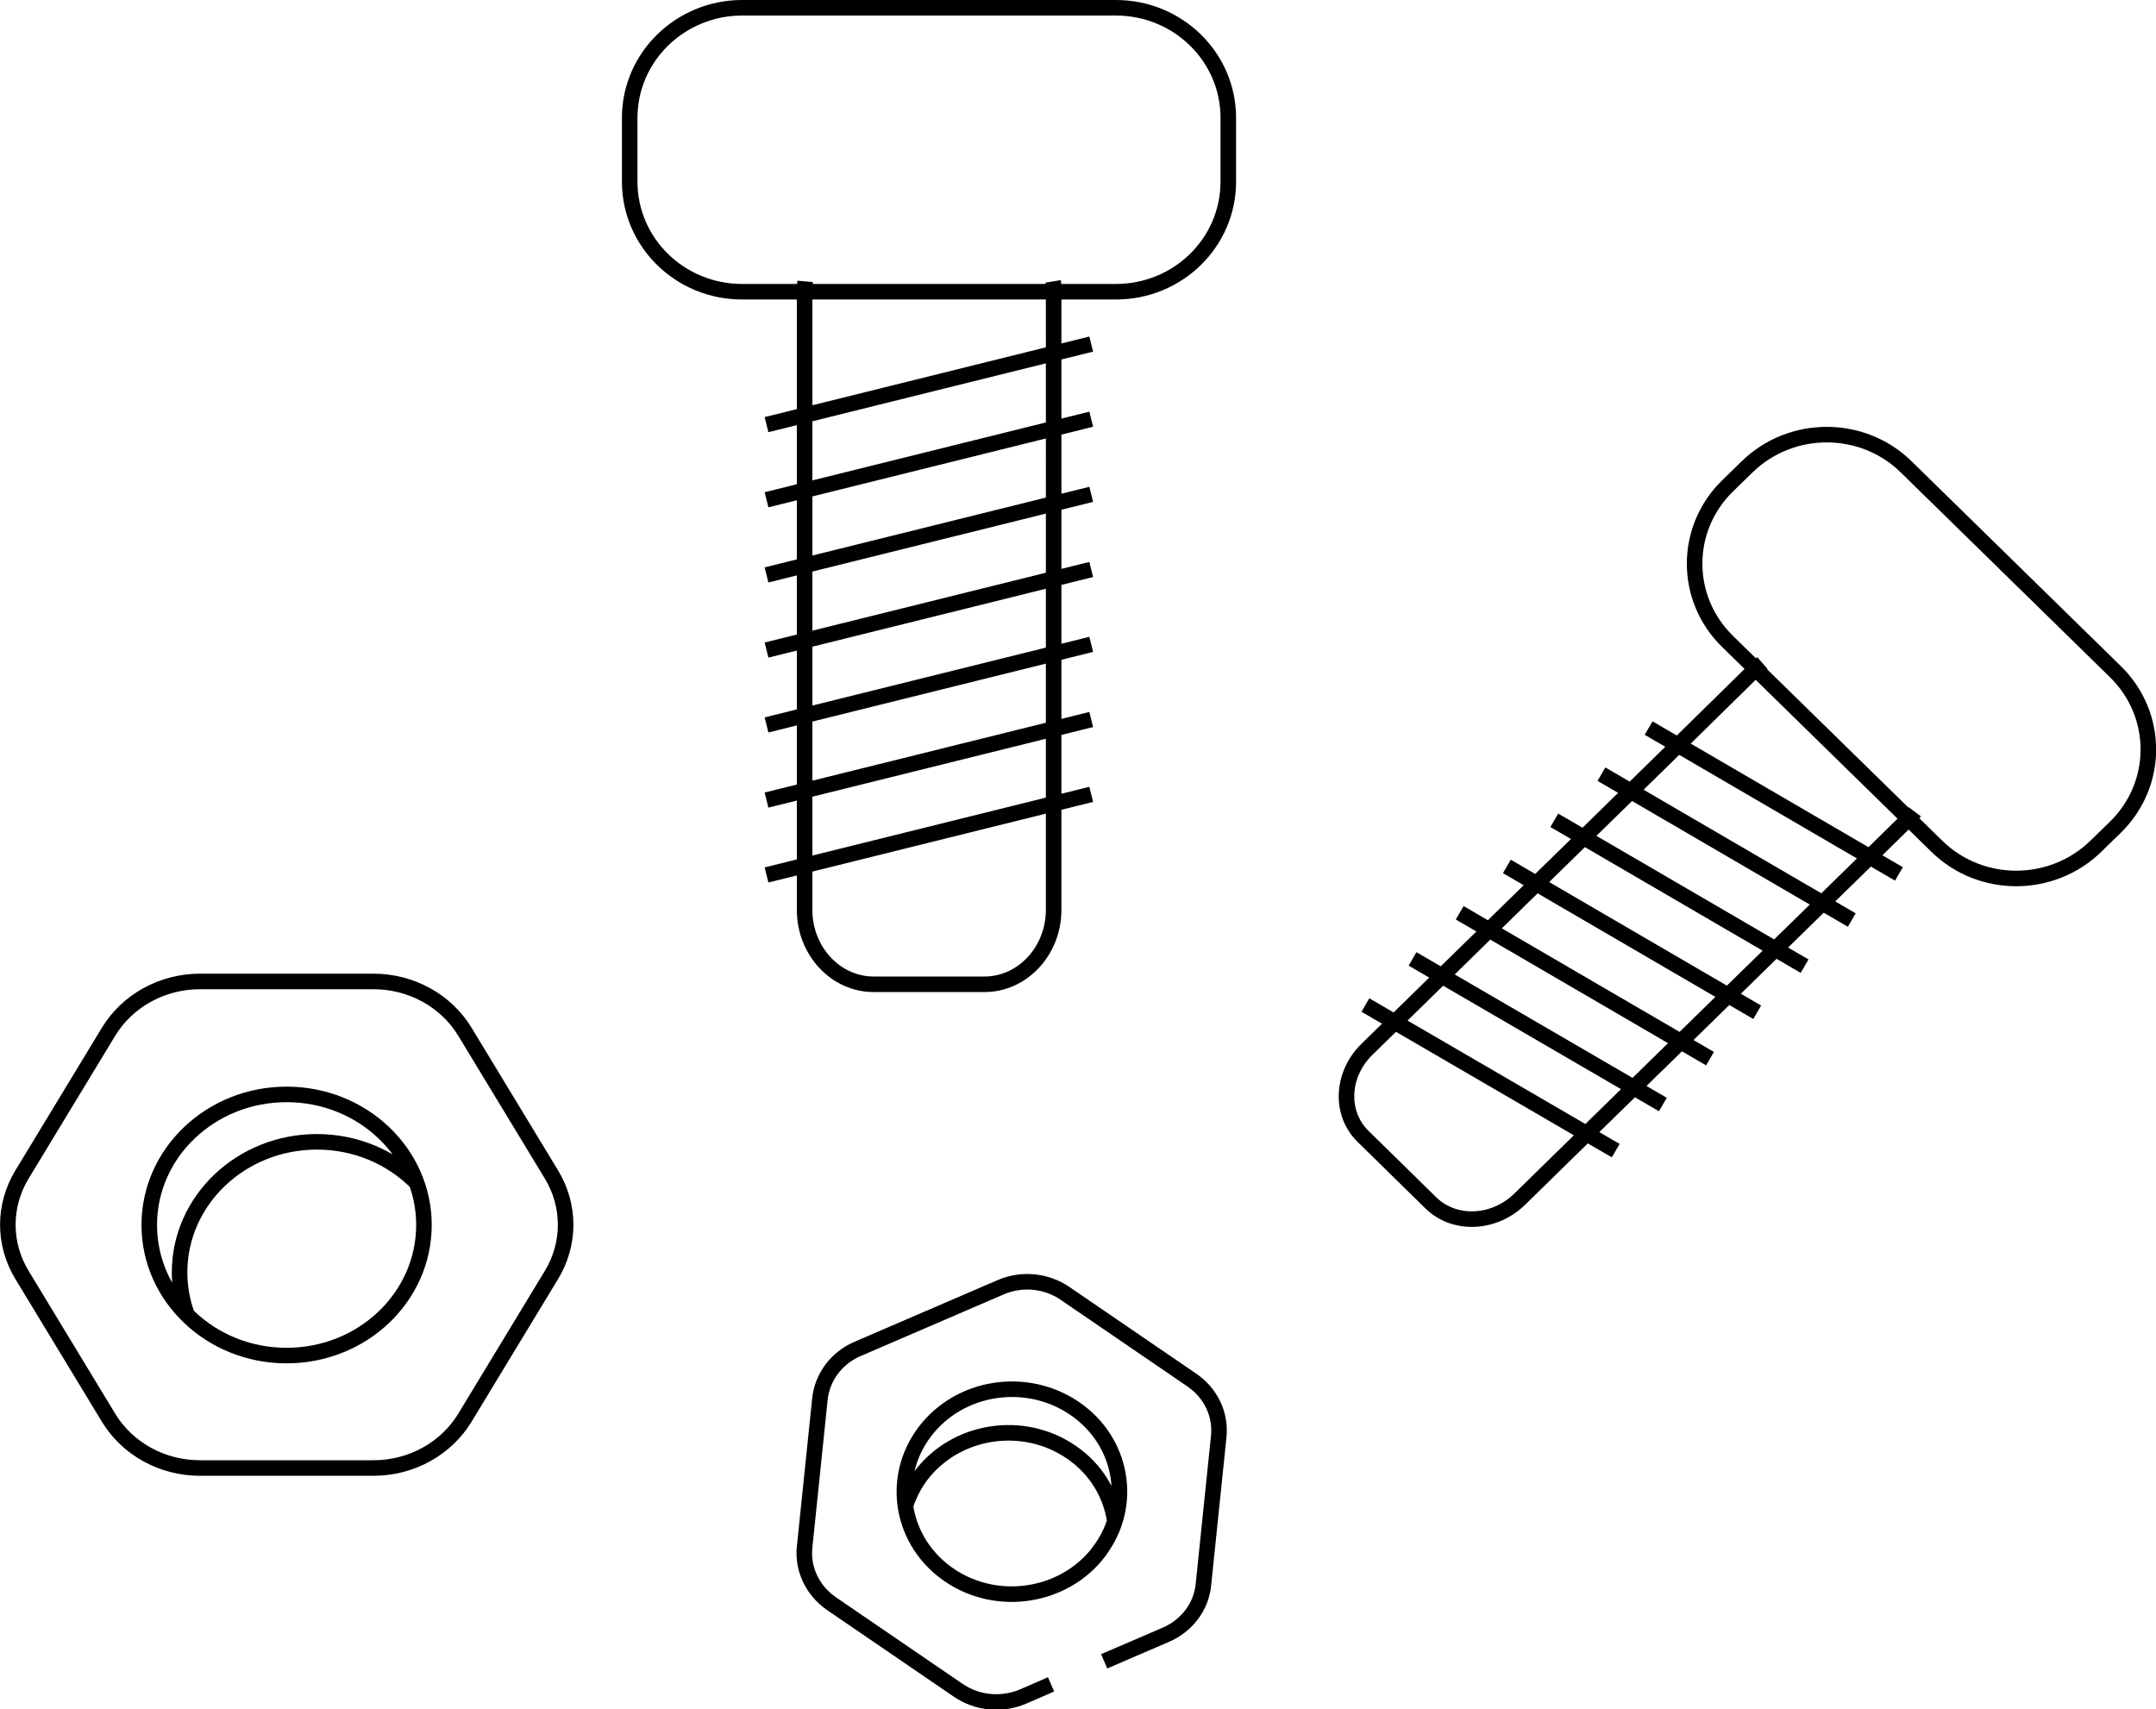 <svg xmlns="http://www.w3.org/2000/svg" id="Layer_2" data-name="Layer 2" viewBox="0 0 83.2 65.97"><defs><style>      .cls-1 {        fill: none;        stroke: #000;        stroke-miterlimit: 10;        stroke-width: .6px;      }    </style></defs><g id="Layer_1-2" data-name="Layer 1"><g><path class="cls-1" d="M63.62,28.1l9.66,5.63M52.69,38.79l9.66,5.62M54.51,37.01l9.66,5.62M56.33,35.23l9.66,5.63M58.15,33.44l9.66,5.63M59.98,31.66l9.66,5.63M61.8,29.88l9.66,5.63M68.01,25.59c-.08.07-.16.13-.24.21l-2.85,2.8-1.82,1.78-1.82,1.78-1.82,1.78-1.82,1.78-1.82,1.78-1.82,1.78-1.24,1.21c-1,.97-1.07,2.48-.16,3.37l2.62,2.57c.91.89,2.45.82,3.44-.16l2.89-2.83,1.82-1.78,1.82-1.78,1.82-1.78,1.82-1.78,1.82-1.78,1.82-1.78,1.21-1.19c.08-.08.15-.16.21-.24M74.74,32.66l-8.07-7.9c-1.7-1.66-1.7-4.35,0-6.01l.75-.73c1.7-1.66,4.45-1.66,6.14,0l8.07,7.9c1.7,1.66,1.7,4.35,0,6.01l-.75.73c-1.7,1.66-4.45,1.66-6.14,0ZM29.58,16.39l12.53-3.11M29.58,27.98l12.53-3.11M29.58,25.09l12.53-3.11M29.58,22.19l12.53-3.11M29.58,19.29l12.53-3.11M31.07,10.86c-.01.12-.02.24-.02.36v23.9c0,1.58,1.19,2.87,2.67,2.87h4.27c1.47,0,2.67-1.29,2.67-2.87V11.22c0-.12,0-.24-.02-.36M43.06,11.26h-14.42c-2.4,0-4.34-1.9-4.34-4.25v-2.46c0-2.35,1.95-4.25,4.34-4.25h14.42c2.4,0,4.34,1.9,4.34,4.25v2.46c0,2.35-1.94,4.25-4.34,4.25ZM29.58,33.77l12.53-3.11M29.58,30.88l12.53-3.11"></path><path class="cls-1" d="M34.94,58.12c.13-.41.33-.81.6-1.17,1.34-1.77,3.93-2.18,5.79-.91.96.65,1.54,1.63,1.69,2.67M42.42,59.88c-1.34,1.77-3.93,2.18-5.79.91-1.86-1.27-2.29-3.74-.95-5.52s3.93-2.18,5.79-.91c1.86,1.27,2.29,3.74.95,5.51ZM42.61,64.12l2.37-1.02c.82-.35,1.38-1.09,1.46-1.94l.59-5.71c.09-.85-.3-1.68-1.03-2.18l-4.9-3.35c-.73-.5-1.68-.59-2.5-.23l-5.5,2.37c-.82.35-1.37,1.09-1.46,1.94l-.59,5.71c-.09.85.31,1.68,1.03,2.18l4.9,3.35c.73.5,1.68.59,2.5.24l1.08-.47M7.22,50.75c-.19-.52-.29-1.07-.29-1.64,0-2.78,2.37-5.04,5.3-5.04,1.51,0,2.87.6,3.84,1.57M16.36,47.28c0,2.78-2.37,5.04-5.3,5.04s-5.3-2.26-5.3-5.04,2.37-5.04,5.3-5.04,5.3,2.26,5.3,5.04ZM14.41,37.88h-6.69c-1.46,0-2.8.74-3.53,1.94l-3.34,5.51c-.73,1.2-.73,2.68,0,3.88l3.34,5.51c.73,1.2,2.07,1.94,3.53,1.94h6.69c1.46,0,2.8-.74,3.53-1.94l3.34-5.51c.73-1.2.73-2.68,0-3.88l-3.34-5.51c-.73-1.2-2.07-1.94-3.53-1.94Z"></path></g></g></svg>